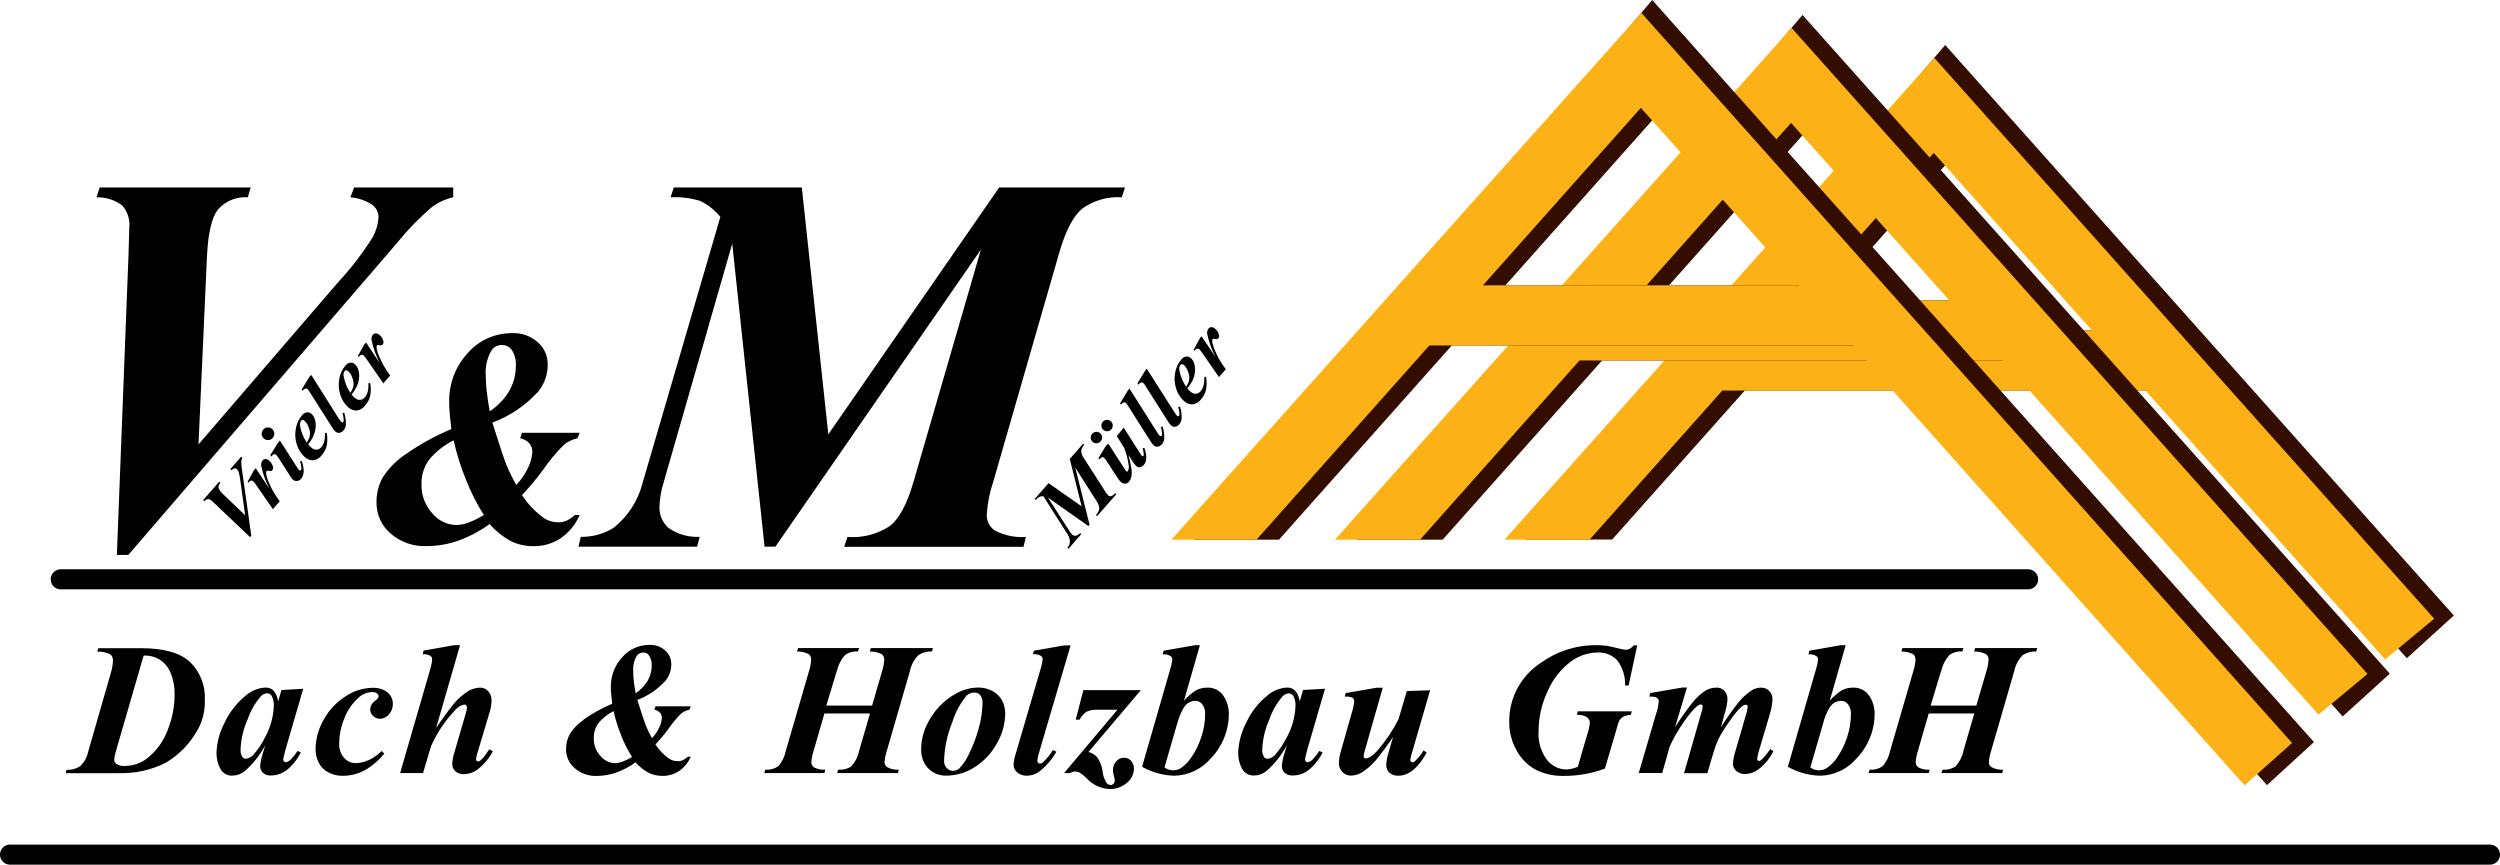 <svg xmlns="http://www.w3.org/2000/svg" id="Ebene_1" data-name="Ebene 1" viewBox="0 0 249 86.12"><defs><style>      .cls-1 {        fill: #fcb117;      }      .cls-2 {        fill: #330e00;      }      .cls-3 {        fill: none;        stroke: #000;        stroke-linecap: round;        stroke-width: 2px;      }    </style></defs><path id="Pfad_2" data-name="Pfad 2" d="M25.03,53.36l-.93-6.59c-.05-.28-.07-.55-.07-.83.01-.12.05-.24.11-.35l-.12-.1-1.06,1.2.08.15c.09-.09.21-.15.33-.19.07-.01.15,0,.21.06.09.08.15.19.19.3.08.29.14.58.17.88l.48,3.44-2.19-2.1c-.22-.17-.38-.4-.46-.65-.02-.18.04-.35.17-.48l-.09-.14-1.61,1.84.09.14c.1-.12.23-.2.38-.23.13,0,.25.05.34.14l.33.3,3.53,3.35.12-.14ZM25.3,46.82l-.64,1.16.07.11c.06-.08.13-.15.22-.2.04-.02.09-.03.14-.02.06.01.12.04.16.09.1.1.19.22.26.34l1.67,2.41.68-.78c-.25-.35-.49-.7-.7-1.07-.11-.2-.23-.47-.37-.78-.11-.23-.19-.47-.25-.72-.03-.11-.04-.23-.03-.35,0-.03.02-.06.04-.09.02-.02.04-.03.07-.04.07,0,.15.01.22.03.11.03.22,0,.29-.09.07-.09.09-.22.06-.33-.06-.24-.2-.46-.39-.61-.09-.09-.22-.15-.35-.16-.11,0-.22.05-.29.13-.12.15-.17.34-.15.53.17.81.46,1.6.84,2.33l-1.38-2.08-.17.19ZM26.06,43.24c0,.17.09.32.21.43.12.11.29.17.46.16.17,0,.32-.08.43-.21.11-.12.17-.29.16-.46,0-.17-.09-.32-.21-.43-.12-.11-.29-.17-.46-.16-.17,0-.33.09-.43.22-.11.12-.17.29-.15.46M27.7,44.08l-.78,1.25.09.15s.07-.09.1-.12c.05-.06.12-.11.2-.12.06-.01.13,0,.18.05.11.11.2.23.28.36l1.15,1.8c.07.12.15.23.25.32.11.1.26.15.41.14.16-.02.31-.1.41-.23.32-.37.34-.96.06-1.78l-.16.05c.08.24.12.48.13.73,0,.05-.01.11-.05.15-.02.02-.05.04-.08.03-.03,0-.07,0-.09-.03-.08-.09-.15-.18-.21-.28l-1.71-2.67-.17.19ZM31.15,43.54c.14-.28.23-.58.28-.88.04-.3.02-.61-.07-.9-.06-.21-.18-.39-.34-.54-.12-.11-.28-.17-.45-.15-.2.03-.37.14-.49.3-.33.38-.54.85-.62,1.35-.1.53-.06,1.07.11,1.58.15.47.42.9.79,1.23.21.19.49.31.78.32.37-.03.7-.22.91-.52.24-.27.41-.59.49-.94.08-.42.08-.86,0-1.28l-.17.02c.01.29-.01.58-.08.86-.05.2-.15.39-.29.55-.12.15-.29.24-.47.25-.19,0-.37-.07-.51-.2-.11-.1-.22-.21-.32-.33.17-.22.33-.46.46-.72M29.89,42.45c-.04-.18-.01-.38.09-.54.04-.05.1-.08.16-.08.07,0,.14.03.19.08.15.14.28.32.36.51.09.19.15.4.18.61.02.17,0,.34-.04.51-.07.19-.16.37-.27.54-.34-.49-.56-1.04-.67-1.63M30.81,37.54l-.76,1.25.09.14c.07-.11.17-.19.3-.23.06-.02.13,0,.18.04.1.11.19.23.26.36l2.21,3.48c.09.15.19.29.32.41.11.09.25.14.39.12.16-.02.31-.11.41-.24.14-.16.22-.35.24-.56.02-.41-.04-.83-.17-1.22l-.17.08c.08.23.12.47.12.72,0,.05-.02.11-.05.15-.02.02-.05.04-.08.03-.04,0-.07,0-.1-.03-.12-.14-.23-.29-.32-.45l-2.68-4.25-.17.19ZM35.49,38.59c.14-.28.23-.58.27-.88.04-.3.02-.61-.08-.9-.06-.21-.18-.39-.34-.54-.12-.11-.28-.17-.45-.15-.19.03-.37.14-.49.3-.33.38-.54.85-.61,1.34-.1.53-.06,1.07.11,1.58.15.47.42.9.79,1.23.21.19.49.31.78.32.37-.02.7-.22.91-.52.24-.27.41-.59.49-.94.08-.42.08-.86,0-1.28l-.17.02c.01.29-.01.58-.08.86-.05.2-.15.39-.29.55-.12.15-.29.24-.48.25-.19,0-.37-.07-.51-.2-.11-.1-.22-.21-.32-.33.17-.22.33-.46.46-.72M34.23,37.5c-.05-.18-.01-.38.09-.54.04-.05.1-.08.16-.08.07,0,.14.03.19.08.15.14.28.32.36.51.09.19.15.4.18.61.02.17,0,.34-.04.51-.07.19-.16.37-.27.54-.34-.49-.56-1.04-.66-1.63M36.29,34.29l-.64,1.16.07.11c.06-.08.13-.15.22-.2.04-.02.09-.03.14-.02.06.01.12.04.16.09.1.1.19.22.27.34l1.67,2.41.68-.78c-.25-.35-.49-.7-.7-1.07-.11-.2-.23-.47-.37-.78-.11-.23-.19-.47-.25-.72-.03-.11-.04-.23-.03-.35,0-.03.02-.06.04-.08.02-.02.04-.03.07-.04.07,0,.15.01.22.03.11.03.22,0,.29-.09.07-.1.09-.22.05-.33-.06-.24-.2-.46-.39-.61-.09-.09-.22-.15-.35-.16-.11,0-.22.05-.29.13-.12.15-.17.34-.15.53.17.81.46,1.6.84,2.33l-1.38-2.08-.17.19Z"></path><path id="Pfad_3" data-name="Pfad 3" d="M103.06,49.67l.09.14c.1-.13.22-.24.36-.32.13-.05.27-.08.41-.07l2.4,3.78c.17.25.26.54.24.84-.03.19-.11.36-.24.5l.09.13,1.27-1.45-.09-.14c-.11.14-.27.24-.44.28-.13.02-.26-.03-.36-.12-.1-.09-.18-.2-.25-.31l-2.17-3.38,4.03,2.84.12-.13-1.42-5.68,2.11,3.31c.16.22.26.48.28.75-.03.24-.15.47-.32.64l.09.14,1.91-2.18-.09-.13c-.11.14-.25.25-.41.31-.1.02-.2,0-.28-.07-.13-.13-.24-.27-.32-.42l-2.09-3.26c-.17-.22-.27-.48-.29-.75.02-.23.12-.44.29-.6l-.09-.14-1.34,1.53,1.18,4.72-3.29-2.31-1.37,1.56ZM110.18,44.35l-.77,1.27.09.14c.06-.08.13-.14.21-.2.04-.03.09-.04.13-.03.04,0,.08.02.11.05.13.14.25.3.35.46l.97,1.5c.1.17.23.33.37.47.12.11.27.16.43.16.15,0,.29-.08.38-.2.11-.14.19-.3.23-.47.05-.29.05-.58,0-.86-.07-.45-.17-.89-.29-1.33l.41.64c.1.17.23.33.37.47.1.09.23.14.37.12.15-.03.28-.11.38-.23.32-.36.33-.93.06-1.7l-.17.04c.06.21.1.42.11.64,0,.04-.01.09-.04.12-.02.02-.04.03-.07.03-.03,0-.05,0-.07-.02-.09-.11-.17-.23-.24-.35l-1.58-2.48-.69.84.73,1.16c.22.55.37,1.13.45,1.71.05.21.02.44-.08.63-.02.02-.05.04-.08.04-.02,0-.05,0-.06-.02-.07-.07-.12-.15-.17-.23l-1.64-2.55-.17.19ZM108.64,43.62c0,.15.08.29.19.39.11.1.26.15.41.14.15,0,.29-.08.39-.2.1-.11.15-.26.14-.41,0-.15-.08-.29-.19-.39-.11-.1-.26-.15-.41-.14-.15,0-.29.08-.39.19-.1.11-.15.26-.14.41M109.7,42.42c0,.15.08.29.19.39.11.1.26.15.41.14.15,0,.29-.08.39-.19.1-.11.15-.26.14-.41,0-.15-.08-.29-.19-.39-.11-.1-.26-.15-.41-.14-.15,0-.29.08-.39.19-.1.11-.15.26-.14.41M112.32,38.92l-.76,1.25.09.14c.07-.11.17-.19.3-.23.06-.02.13,0,.18.04.1.11.19.23.26.36l2.21,3.48c.09.15.19.29.32.41.11.09.25.14.39.12.16-.02.31-.11.41-.24.14-.16.22-.35.24-.56.02-.41-.04-.83-.17-1.22l-.17.07c.08.23.12.47.12.72,0,.05-.02.11-.05.15-.02.02-.05.04-.08.03-.04,0-.07,0-.1-.03-.12-.14-.23-.29-.32-.45l-2.69-4.25-.17.19ZM114.05,36.93l-.76,1.25.09.14c.07-.11.18-.19.3-.23.06-.02.13,0,.18.04.1.11.19.23.26.36l2.21,3.48c.09.15.19.29.32.41.11.09.25.14.39.12.16-.02.31-.11.41-.24.14-.16.22-.35.24-.56.02-.41-.04-.83-.17-1.22l-.17.07c.08.23.12.47.12.72,0,.05-.02.11-.05.15-.02.02-.05.03-.08.03-.04,0-.07,0-.1-.03-.12-.14-.23-.29-.32-.45l-2.7-4.25-.16.2ZM118.74,37.98c.14-.28.23-.58.27-.88.04-.3.02-.61-.07-.9-.06-.21-.18-.39-.34-.54-.12-.11-.28-.17-.45-.15-.2.03-.37.14-.49.3-.33.38-.54.85-.62,1.34-.1.53-.06,1.07.11,1.58.15.47.42.9.79,1.23.21.19.49.31.78.32.37-.03.7-.22.91-.52.24-.27.41-.59.49-.94.08-.42.08-.86,0-1.28l-.17.02c.01.29-.01.58-.08.86-.05.2-.15.39-.29.55-.12.15-.29.24-.48.25-.19,0-.37-.07-.51-.2-.11-.1-.22-.21-.32-.33.17-.22.33-.46.46-.72M117.47,36.89c-.04-.18-.01-.38.09-.54.04-.05.1-.08.16-.08.07,0,.14.03.19.08.15.14.28.32.36.51.09.19.15.4.18.61.02.17,0,.34-.04.51-.06.19-.16.37-.27.54-.34-.49-.56-1.04-.67-1.63M119.52,33.68l-.64,1.16.07.11c.06-.08.13-.15.22-.2.05-.02.1-.03.15-.02.06.01.12.04.16.09.1.1.19.22.26.33l1.67,2.41.68-.78c-.25-.35-.49-.7-.7-1.07-.11-.2-.23-.47-.37-.78-.11-.23-.19-.47-.25-.72-.03-.11-.04-.23-.03-.35,0-.03.02-.06.04-.08.02-.02.04-.03.07-.04.07,0,.15.01.22.03.11.03.22,0,.29-.09.07-.1.09-.22.05-.33-.06-.24-.2-.46-.39-.61-.09-.09-.22-.15-.35-.16-.11,0-.22.05-.29.13-.12.15-.17.34-.15.53.17.81.46,1.6.84,2.33l-1.39-2.08-.17.19Z"></path><path id="Pfad_4" data-name="Pfad 4" d="M12.79,55.26l26.7-31c1.08-1.34,2.28-2.58,3.59-3.69.62-.44,1.32-.76,2.06-.92v-.98h-9.87l-.37.98c.79.06,1.56.33,2.22.78.36.29.57.72.58,1.17-.04.74-.26,1.47-.63,2.11-.98,1.55-2.1,3.01-3.35,4.35l-13.95,16.2.84-18.65c.11-2.43.49-4.03,1.15-4.8.74-.81,1.82-1.24,2.92-1.16l.29-.98h-15.04l-.32.98c.92-.02,1.83.26,2.57.82.51.59.77,1.36.7,2.14,0,.09-.03,1-.08,2.74l-1.16,29.92h1.16Z"></path><path id="Pfad_5" data-name="Pfad 5" d="M40.29,45.32c-.89.61-1.64,1.39-2.21,2.3-.4.76-.6,1.6-.58,2.46,0,1.16.49,2.26,1.36,3.02,1,.89,2.32,1.36,3.66,1.29,1.07,0,2.14-.19,3.15-.55,1.11-.4,2.15-.96,3.1-1.64.6.69,1.32,1.26,2.12,1.7.7.34,1.48.51,2.26.5.95.01,1.88-.26,2.68-.78.84-.58,1.5-1.38,1.9-2.32h-.48c-.25.23-.53.42-.84.57-.26.1-.53.16-.81.15-.51,0-1.01-.14-1.43-.42-.86-.62-1.6-1.4-2.18-2.29.76-.8,1.46-1.64,2.11-2.53.61-.88,1.3-1.71,2.05-2.47.4-.32.86-.55,1.36-.66l.22-.54h-5.74l-.18.54c.36.07.68.25.93.52.19.24.29.53.28.84-.03.51-.16,1-.37,1.46-.3.68-.72,1.29-1.23,1.83-.38-.66-.71-1.34-1-2.05-.25-.63-.71-2.02-1.38-4.16,1.74-.65,3.3-1.7,4.55-3.07.64-.77.98-1.75.96-2.75,0-.84-.35-1.63-.98-2.18-.71-.63-1.65-.96-2.6-.91-1.68,0-3.28.72-4.38,1.98-1.25,1.35-1.91,3.14-1.85,4.97,0,.33.02.71.06,1.14.04.43.09.92.16,1.46-1.64.69-3.21,1.56-4.67,2.59M48.48,39.05c-.06-.55-.1-1.1-.1-1.65-.06-.87.13-1.74.57-2.5.24-.35.64-.55,1.07-.54.35,0,.69.16.91.43.33.49.49,1.07.45,1.66,0,.96-.28,1.9-.79,2.71-.48.72-1.09,1.33-1.81,1.81-.13-.69-.23-1.33-.29-1.92M46.43,47.82c.47,1.21,1.06,2.37,1.76,3.47-.47.3-.98.55-1.5.75-.4.16-.82.24-1.25.25-.93-.02-1.8-.45-2.39-1.17-.72-.79-1.1-1.83-1.07-2.9-.02-.86.24-1.71.74-2.41.67-.82,1.51-1.48,2.46-1.95.3,1.35.72,2.68,1.25,3.96"></path><path id="Pfad_6" data-name="Pfad 6" d="M67.11,18.67l-.32.98c1-.05,2.01.07,2.97.37.77.38,1.45.92,1.99,1.58l-7.73,26.43c-.44,1.79-1.46,3.39-2.9,4.54-.98.61-2.12.92-3.27.9l-.24.98h11.82l.26-.98c-1.1.06-2.19-.25-3.1-.88-.61-.54-.94-1.32-.91-2.12.03-.82.17-1.64.42-2.43l6.83-23.77,3.22,30.18h1.08l20.47-29.6-6.73,23.19c-.63,2.16-1.41,3.61-2.32,4.34-1.25.83-2.75,1.22-4.25,1.1l-.32.98h17.86l.24-.98c-1.08.08-2.15-.15-3.11-.65-.51-.36-.81-.95-.79-1.57.07-1.1.28-2.18.63-3.22l6.6-22.9c.63-2.18,1.4-3.64,2.3-4.38,1.14-.81,2.53-1.2,3.92-1.11l.32-.98h-12.53l-17.02,24.59-2.64-24.59h-12.77Z"></path><path id="Pfad_9" data-name="Pfad 9" d="M11.75,77c1.65.07,3.29-.29,4.76-1.03,1.35-.8,2.45-1.95,3.2-3.32.49-.89.72-1.9.69-2.91.08-1.43-.46-2.83-1.49-3.82-.99-.91-2.61-1.36-4.86-1.36h-4.26l-.11.34c.45-.02.9.07,1.31.27.18.16.28.39.26.62-.02.43-.09.86-.22,1.27l-2.26,7.85c-.11.53-.38,1.01-.77,1.39-.4.27-.88.41-1.36.37l-.11.34h5.22ZM15.78,65.62c.55.32.98.82,1.22,1.41.28.69.41,1.43.39,2.18,0,1.19-.24,2.37-.68,3.48-.4,1.09-1.09,2.06-1.99,2.79-.65.53-1.47.81-2.31.81-.29.02-.57-.05-.82-.21-.14-.09-.21-.25-.21-.41.02-.32.09-.63.19-.94l2.74-9.44c.51-.02,1.02.09,1.47.33M28.03,68.74l-.33,1.13c-.04-.4-.2-.78-.46-1.09-.22-.21-.52-.31-.83-.3-.74.05-1.44.35-1.98.84-.89.73-1.6,1.65-2.08,2.7-.48.92-.75,1.93-.79,2.97,0,.55.12,1.08.38,1.57.23.45.71.73,1.22.69.44,0,.87-.16,1.21-.44.84-.73,1.53-1.61,2.05-2.59l-.22.74c-.15.43-.25.88-.29,1.33,0,.26.09.5.27.68.22.19.51.29.8.27.58,0,1.14-.2,1.59-.55.58-.47,1.05-1.07,1.39-1.74l-.32-.16c-.2.3-.42.58-.66.84-.14.15-.33.26-.53.29-.06,0-.12-.03-.16-.08-.05-.05-.08-.12-.08-.19,0-.07.01-.13.03-.2l.18-.74,1.78-6.11-2.17.13ZM26.4,73.43c-.29.6-.66,1.16-1.09,1.66-.2.27-.5.45-.84.48-.15,0-.28-.09-.35-.22-.12-.21-.18-.46-.16-.7.04-1.04.28-2.06.71-3.01.29-.85.74-1.63,1.33-2.31.15-.16.36-.26.59-.28.18,0,.35.08.45.23.18.33.26.7.23,1.07-.05,1.07-.34,2.12-.86,3.07M36.69,75.71c-.4.19-.83.29-1.27.3-.44,0-.87-.2-1.15-.53-.34-.4-.51-.91-.49-1.44.01-.82.17-1.64.48-2.4.29-.8.76-1.51,1.38-2.09.39-.39.9-.61,1.45-.62.17,0,.34.04.48.15.09.06.14.16.14.27,0,.13-.11.28-.34.45-.3.19-.49.51-.5.86,0,.25.1.48.28.65.19.18.44.28.7.28.34,0,.66-.17.88-.43.26-.28.4-.66.4-1.05,0-.44-.19-.86-.52-1.14-.45-.34-1-.5-1.56-.46-.94.02-1.86.32-2.64.85-.9.57-1.64,1.36-2.16,2.3-.53.9-.81,1.92-.82,2.96,0,.45.1.9.3,1.31.2.42.53.77.95.99.45.24.95.36,1.46.35.84,0,1.66-.23,2.38-.66.67-.41,1.27-.94,1.76-1.56l-.28-.25c-.37.38-.81.7-1.3.92M45.24,64.26l-3.06.54-.06.37c.25-.04.51.02.74.15.12.08.19.21.18.36-.02.32-.09.64-.18.94l-3.01,10.38h2.28l.82-2.73c.59-1.31,1.4-2.51,2.39-3.55.23-.28.55-.48.91-.55.07,0,.13.03.18.08.05.05.08.11.08.18-.01.2-.05.4-.11.59l-1.14,3.91c-.12.37-.2.76-.22,1.15,0,.28.11.55.32.74.25.21.57.31.89.29.49-.02.95-.19,1.34-.49.62-.49,1.13-1.1,1.5-1.79l-.36-.2c-.12.17-.21.3-.27.39-.17.28-.38.52-.62.73-.06.06-.14.09-.22.09-.06,0-.11-.03-.15-.07-.04-.04-.06-.09-.06-.15.02-.23.08-.47.16-.69l1.17-3.91c.13-.4.21-.82.22-1.24.02-.35-.1-.68-.34-.94-.2-.23-.5-.36-.8-.35-.41.01-.8.12-1.15.32-.54.34-1.03.76-1.44,1.25-.64.79-1.24,1.62-1.8,2.47l2.39-8.27h-.56ZM58.1,71.72c-.55.37-1.01.85-1.36,1.41-.24.46-.37.98-.36,1.51,0,.71.3,1.38.84,1.85.62.55,1.42.83,2.25.79.66,0,1.31-.12,1.93-.34.68-.25,1.32-.59,1.9-1.01.37.42.81.77,1.3,1.04.43.21.91.31,1.39.31.58,0,1.16-.16,1.64-.48.52-.36.92-.85,1.17-1.43h-.29c-.15.14-.33.26-.51.35-.16.07-.33.1-.5.09-.31,0-.62-.08-.88-.26-.53-.38-.98-.86-1.34-1.4.46-.49.9-1.01,1.29-1.55.37-.54.8-1.05,1.26-1.52.24-.2.53-.33.84-.4l.14-.33h-3.52l-.11.33c.22.04.42.16.57.32.12.15.18.33.17.51-.02.31-.1.61-.23.89-.19.41-.44.79-.75,1.12-.23-.4-.44-.83-.62-1.26-.15-.39-.43-1.24-.84-2.55,1.07-.4,2.02-1.05,2.79-1.89.39-.47.6-1.07.59-1.69,0-.51-.22-1-.6-1.34-.44-.39-1.01-.59-1.59-.56-1.03,0-2.01.44-2.69,1.22-.77.83-1.17,1.93-1.14,3.05,0,.2.01.44.04.7s.06.56.1.89c-1.01.43-1.97.96-2.87,1.59M63.13,67.87c-.04-.34-.06-.68-.06-1.02-.04-.53.08-1.07.35-1.53.15-.21.39-.34.65-.33.22,0,.42.09.56.27.2.3.3.66.28,1.02,0,.59-.17,1.17-.49,1.66-.29.44-.67.82-1.11,1.11-.08-.42-.14-.82-.18-1.18M61.87,73.26c.29.74.65,1.46,1.08,2.13-.29.18-.6.34-.92.46-.25.1-.51.15-.77.16-.57-.01-1.1-.28-1.46-.72-.44-.49-.68-1.12-.66-1.78-.01-.53.15-1.05.46-1.48.41-.5.93-.91,1.51-1.2.19.83.44,1.65.77,2.43M83.37,66.8c.12-.58.4-1.11.79-1.55.37-.27.82-.4,1.28-.36l.14-.34h-6.09l-.1.34c.4-.01.8.08,1.16.26.17.14.26.35.24.57-.02.37-.09.73-.2,1.08l-2.32,7.97c-.11.57-.37,1.11-.76,1.55-.38.26-.83.38-1.29.34l-.1.34h5.99l.09-.34c-.38.03-.76-.05-1.11-.22-.18-.12-.28-.32-.28-.54.03-.38.1-.76.23-1.13l1.07-3.71h4.54l-1.08,3.71c-.11.57-.38,1.11-.77,1.55-.38.26-.84.38-1.3.34l-.14.34h6.07l.09-.34c-.41.03-.81-.06-1.17-.26-.17-.12-.26-.31-.25-.51.03-.38.11-.76.23-1.12l2.31-7.97c.12-.57.4-1.1.8-1.52.4-.28.89-.42,1.38-.39l.1-.34h-6.19l-.1.34c.41-.01.82.08,1.19.26.17.14.26.34.25.56-.02.37-.09.74-.2,1.09l-1.01,3.48h-4.56l1.05-3.48ZM95.37,69c-.67.34-1.28.8-1.8,1.35-.54.57-.98,1.23-1.31,1.95-.34.75-.52,1.57-.51,2.39-.02.67.23,1.32.68,1.82.51.52,1.21.79,1.93.74.98-.02,1.93-.32,2.74-.86.92-.58,1.67-1.39,2.19-2.35.53-.9.82-1.93.83-2.97,0-.46-.11-.92-.32-1.32-.22-.4-.56-.72-.96-.93-.42-.22-.89-.34-1.36-.34-.74,0-1.46.18-2.11.52M97.63,69.24c.16.21.25.47.23.74-.01.86-.14,1.72-.38,2.55-.23.88-.56,1.73-.96,2.54-.24.55-.57,1.05-.99,1.48-.18.15-.4.22-.63.22-.23,0-.45-.1-.61-.28-.17-.19-.27-.44-.26-.7.04-1.32.31-2.61.81-3.83.3-.99.79-1.91,1.45-2.7.22-.19.51-.29.81-.28.21,0,.4.1.53.26M106.07,64.27l-3.09.54-.1.35c.27-.04.54.02.78.16.12.07.2.21.19.35-.03.32-.1.63-.2.93l-2.48,8.46c-.12.35-.19.72-.22,1.09,0,.3.13.59.36.78.27.23.61.34.96.33.44,0,.87-.14,1.23-.4.7-.55,1.28-1.22,1.72-1.99l-.36-.16c-.26.45-.6.86-.98,1.21-.08.08-.2.13-.31.13-.07,0-.13-.03-.17-.08-.05-.05-.08-.13-.08-.2.05-.39.14-.77.27-1.15l3.04-10.34h-.55ZM107.9,68.75l-.76,2.93h.39c.15-.32.39-.59.68-.79.37-.16.78-.23,1.18-.2h1.91l-5.32,6.31h.59c.15-.09.31-.15.49-.16.15,0,.29.02.42.08.27.17.52.36.74.59.59.65,1.42,1.04,2.3,1.08.63.02,1.24-.21,1.72-.62.43-.34.68-.84.7-1.39.01-.29-.09-.58-.28-.8-.17-.2-.43-.31-.69-.31-.3,0-.59.12-.79.35-.22.23-.33.54-.33.86,0,.17.03.35.07.51.06.18.1.38.11.57,0,.11-.05.22-.13.3-.07.08-.17.13-.28.13-.17-.01-.33-.1-.43-.24-.21-.35-.34-.75-.38-1.16-.06-.49-.25-.96-.53-1.37-.23-.26-.54-.44-.87-.52l5.22-6.16h-5.74ZM118.97,64.27l-3.07.54-.1.37c.27-.04.54.02.78.16.12.08.19.21.18.35-.03.32-.1.64-.2.94l-2.81,9.74c.98.55,2.08.86,3.2.89,1.4-.02,2.73-.65,3.64-1.72,1.15-1.18,1.8-2.77,1.8-4.43.01-.65-.18-1.29-.55-1.83-.37-.53-1-.84-1.65-.79-.37,0-.73.09-1.06.26-.46.29-.86.64-1.21,1.05l1.59-5.54h-.55ZM117.24,72.14c.14-.61.37-1.19.7-1.72.25-.38.67-.61,1.12-.62.27,0,.52.13.68.34.21.28.32.64.29.99,0,.78-.13,1.56-.39,2.3-.22.7-.55,1.37-.96,1.97-.29.45-.66.83-1.1,1.13-.25.14-.53.2-.82.19-.28-.02-.55-.11-.78-.28l1.25-4.31ZM129.78,68.74l-.33,1.13c-.04-.4-.2-.78-.46-1.09-.22-.21-.52-.31-.83-.3-.74.05-1.44.35-1.98.84-.89.72-1.6,1.65-2.07,2.69-.48.92-.75,1.93-.79,2.97,0,.55.12,1.08.38,1.57.23.45.71.72,1.22.69.44,0,.87-.16,1.21-.44.84-.73,1.53-1.61,2.05-2.59l-.22.74c-.15.43-.25.88-.29,1.34,0,.26.09.5.28.68.22.19.51.29.8.27.58,0,1.14-.19,1.59-.55.58-.47,1.06-1.07,1.39-1.74l-.32-.16c-.2.3-.42.58-.66.84-.14.15-.33.26-.53.29-.06,0-.12-.03-.16-.08-.05-.05-.08-.12-.08-.19,0-.07.01-.13.03-.2l.18-.74,1.78-6.11-2.18.12ZM128.16,73.43c-.29.6-.65,1.16-1.09,1.67-.2.27-.5.45-.84.48-.15,0-.28-.09-.35-.22-.12-.21-.18-.46-.16-.7.04-1.04.28-2.06.71-3.01.29-.85.74-1.63,1.33-2.31.15-.16.36-.26.59-.28.18,0,.35.08.45.23.18.33.26.7.23,1.07-.05,1.07-.34,2.12-.86,3.07M137.16,68.49l-3.13.54-.09.35c.21-.01.42,0,.63.06.1.03.18.09.24.16.05.07.07.16.07.24-.04.41-.13.82-.26,1.21l-1.04,3.67c-.13.41-.21.83-.23,1.26-.01.34.12.67.35.91.22.23.52.36.84.36.38,0,.75-.11,1.08-.3.52-.33.99-.74,1.39-1.21.62-.75,1.2-1.53,1.74-2.34l-.45,1.55c-.14.41-.21.83-.23,1.26,0,.29.11.57.33.76.25.21.57.31.89.29,1.02,0,1.96-.77,2.81-2.3l-.31-.22c-.24.4-.53.76-.87,1.08-.07.07-.15.11-.25.11-.06,0-.11-.03-.14-.08-.04-.04-.07-.1-.07-.16.05-.3.13-.59.22-.88l1.76-6.06-2.32.08-.83,2.81c-.58,1.13-1.29,2.19-2.12,3.15-.47.5-.85.75-1.13.75-.07,0-.13-.03-.17-.07-.04-.03-.07-.08-.06-.13.02-.2.06-.41.13-.6l1.78-6.24h-.55ZM162.71,64.27c-.17.26-.45.43-.76.45-.26-.02-.51-.07-.75-.14-.57-.14-.97-.23-1.19-.26-.33-.04-.67-.06-1-.06-2-.02-3.95.6-5.56,1.77-1.96,1.28-3.14,3.47-3.13,5.81-.02,1.03.24,2.05.76,2.95.44.8,1.1,1.46,1.91,1.89.87.42,1.83.63,2.8.6,1.39,0,2.76-.24,4.06-.73l1.13-3.83c.07-.31.17-.61.28-.9.1-.19.24-.34.43-.44.23-.11.49-.18.75-.18l.08-.35h-5.37l-.09.35c.35-.03.7.05,1,.23.18.13.29.35.29.57-.04.37-.12.73-.24,1.08l-.96,3.29c-.36.16-.75.25-1.14.27-.76,0-1.47-.37-1.94-.97-.6-.81-.89-1.8-.83-2.8,0-1.41.32-2.81.93-4.08.49-1.13,1.27-2.12,2.25-2.87.76-.58,1.69-.91,2.65-.93.75-.05,1.48.23,2,.77.55.72.82,1.61.79,2.51h.35l.86-3.99h-.35ZM167.49,68.49l-3.13.54-.09.35c.21-.01.43,0,.63.06.09.03.18.09.24.16.05.07.08.16.07.25-.03.42-.12.84-.26,1.24l-1.73,5.9h2.34l.74-2.63c.54-1.18,1.23-2.29,2.04-3.31.49-.59.85-.89,1.07-.89.05,0,.09.02.12.06.04.03.06.07.06.12-.02.23-.07.45-.14.67l-1.72,6h2.32l.56-1.89c.14-.5.31-.98.52-1.45.27-.54.59-1.06.94-1.56.32-.48.66-.95,1.04-1.38.16-.18.34-.34.54-.48.07-.04.16-.05.24-.06.05,0,.1.02.13.06.04.03.06.08.06.12-.04.31-.11.63-.21.93l-1.04,3.58c-.13.39-.2.79-.23,1.19,0,.28.13.54.34.72.25.21.57.32.9.31.51-.03,1-.22,1.4-.55.59-.47,1.06-1.06,1.39-1.74l-.31-.2c-.11.15-.19.27-.25.34-.2.29-.43.55-.7.78-.05.04-.11.07-.17.06-.05,0-.1-.02-.13-.06-.04-.04-.06-.09-.06-.14.04-.33.12-.66.23-.98l1.02-3.43c.16-.49.25-1.01.28-1.52.01-.32-.11-.62-.33-.85-.21-.22-.51-.33-.81-.32-.31,0-.61.08-.88.24-.53.34-1.01.77-1.4,1.27-.62.78-1.19,1.6-1.72,2.44l.41-1.48c.14-.43.22-.87.25-1.32,0-.29-.09-.56-.27-.79-.21-.25-.53-.39-.86-.36-.37,0-.72.1-1.04.28-.5.33-.95.74-1.32,1.21-.62.78-1.2,1.6-1.73,2.45l1.18-3.95h-.55ZM183.29,64.27l-3.07.54-.1.37c.27-.04.54.02.78.16.12.08.19.21.18.35-.03.32-.1.64-.2.94l-2.81,9.74c.98.55,2.08.86,3.2.89,1.4-.02,2.73-.65,3.64-1.72,1.15-1.18,1.8-2.77,1.8-4.43.01-.65-.18-1.29-.55-1.83-.37-.53-1-.84-1.65-.79-.37,0-.73.09-1.06.26-.46.29-.86.64-1.21,1.05l1.59-5.54h-.55ZM181.56,72.14c.14-.61.37-1.19.7-1.72.25-.38.67-.61,1.12-.62.27,0,.52.13.68.34.21.28.32.64.29.99,0,.78-.13,1.56-.38,2.3-.22.7-.55,1.37-.96,1.97-.29.45-.66.83-1.1,1.13-.25.14-.53.2-.82.19-.28-.02-.55-.11-.78-.28l1.25-4.31ZM193.36,66.8c.12-.58.4-1.11.79-1.55.37-.27.82-.4,1.28-.36l.14-.34h-6.09l-.1.34c.4-.01.8.08,1.16.26.17.14.26.35.24.57-.02.37-.09.73-.2,1.08l-2.32,7.97c-.11.57-.37,1.11-.76,1.55-.38.26-.83.38-1.29.34l-.1.34h5.99l.09-.34c-.38.03-.76-.05-1.11-.22-.18-.12-.28-.32-.28-.54.03-.38.1-.76.23-1.13l1.07-3.71h4.54l-1.08,3.71c-.11.57-.38,1.11-.77,1.55-.38.26-.84.38-1.3.34l-.14.34h6.07l.09-.34c-.41.03-.81-.06-1.17-.26-.17-.12-.26-.31-.25-.51.03-.38.11-.76.23-1.12l2.31-7.97c.12-.57.4-1.1.8-1.52.4-.28.89-.42,1.38-.39l.1-.34h-6.19l-.1.34c.41-.01.82.08,1.19.26.17.14.26.34.25.56-.02.37-.09.74-.2,1.09l-1.02,3.48h-4.55l1.05-3.48Z"></path><path id="Pfad_12" data-name="Pfad 12" class="cls-3" d="M6.05,57.7h195.95"></path><path id="Pfad_13" data-name="Pfad 13" class="cls-3" d="M1,85.12h247"></path><path id="Pfad_16" data-name="Pfad 16" class="cls-2" d="M244.41,61.31L193.74,4.48l-41.84,49.26h8.67l13.22-14.85h42.15l23.78,26.67,4.69-4.26ZM179.11,32.91l15.73-17.68,15.76,17.68h-31.5Z"></path><path id="Pfad_17" data-name="Pfad 17" class="cls-1" d="M242.45,61.63L192.66,5.77l-42.81,47.98h8.47l13.22-14.85h42.15l23.87,26.78,4.88-4.05ZM176.87,32.91l15.73-17.68,15.76,17.68h-31.49Z"></path><path id="Pfad_18" data-name="Pfad 18" class="cls-2" d="M238.03,67.1L179.53,1.49l-44.38,52.26h8.54l15.88-17.85h42.15l31.61,35.46,4.69-4.26ZM164.9,29.92l15.73-17.68,15.76,17.68h-31.49Z"></path><path id="Pfad_19" data-name="Pfad 19" class="cls-1" d="M235.81,67.13L178.44,2.78l-45.48,50.97h8.48l15.88-17.85h42.15l31.45,35.28,4.88-4.05ZM162.66,29.92l15.73-17.68,15.76,17.68h-31.49Z"></path><path id="Pfad_20" data-name="Pfad 20" class="cls-2" d="M230.48,73.92L164.56,0l-45.65,53.75h8.48l17.21-19.34h42.15l39.04,43.79,4.67-4.28ZM149.94,28.42l15.73-17.68,15.76,17.68h-31.49Z"></path><path id="Pfad_21" data-name="Pfad 21" class="cls-1" d="M163.48,1.28l-46.81,52.47h8.48l17.21-19.34h42.15l39.05,43.81,4.73-4.22L163.48,1.28ZM147.7,28.42l15.73-17.68,15.76,17.68h-31.49Z"></path></svg>